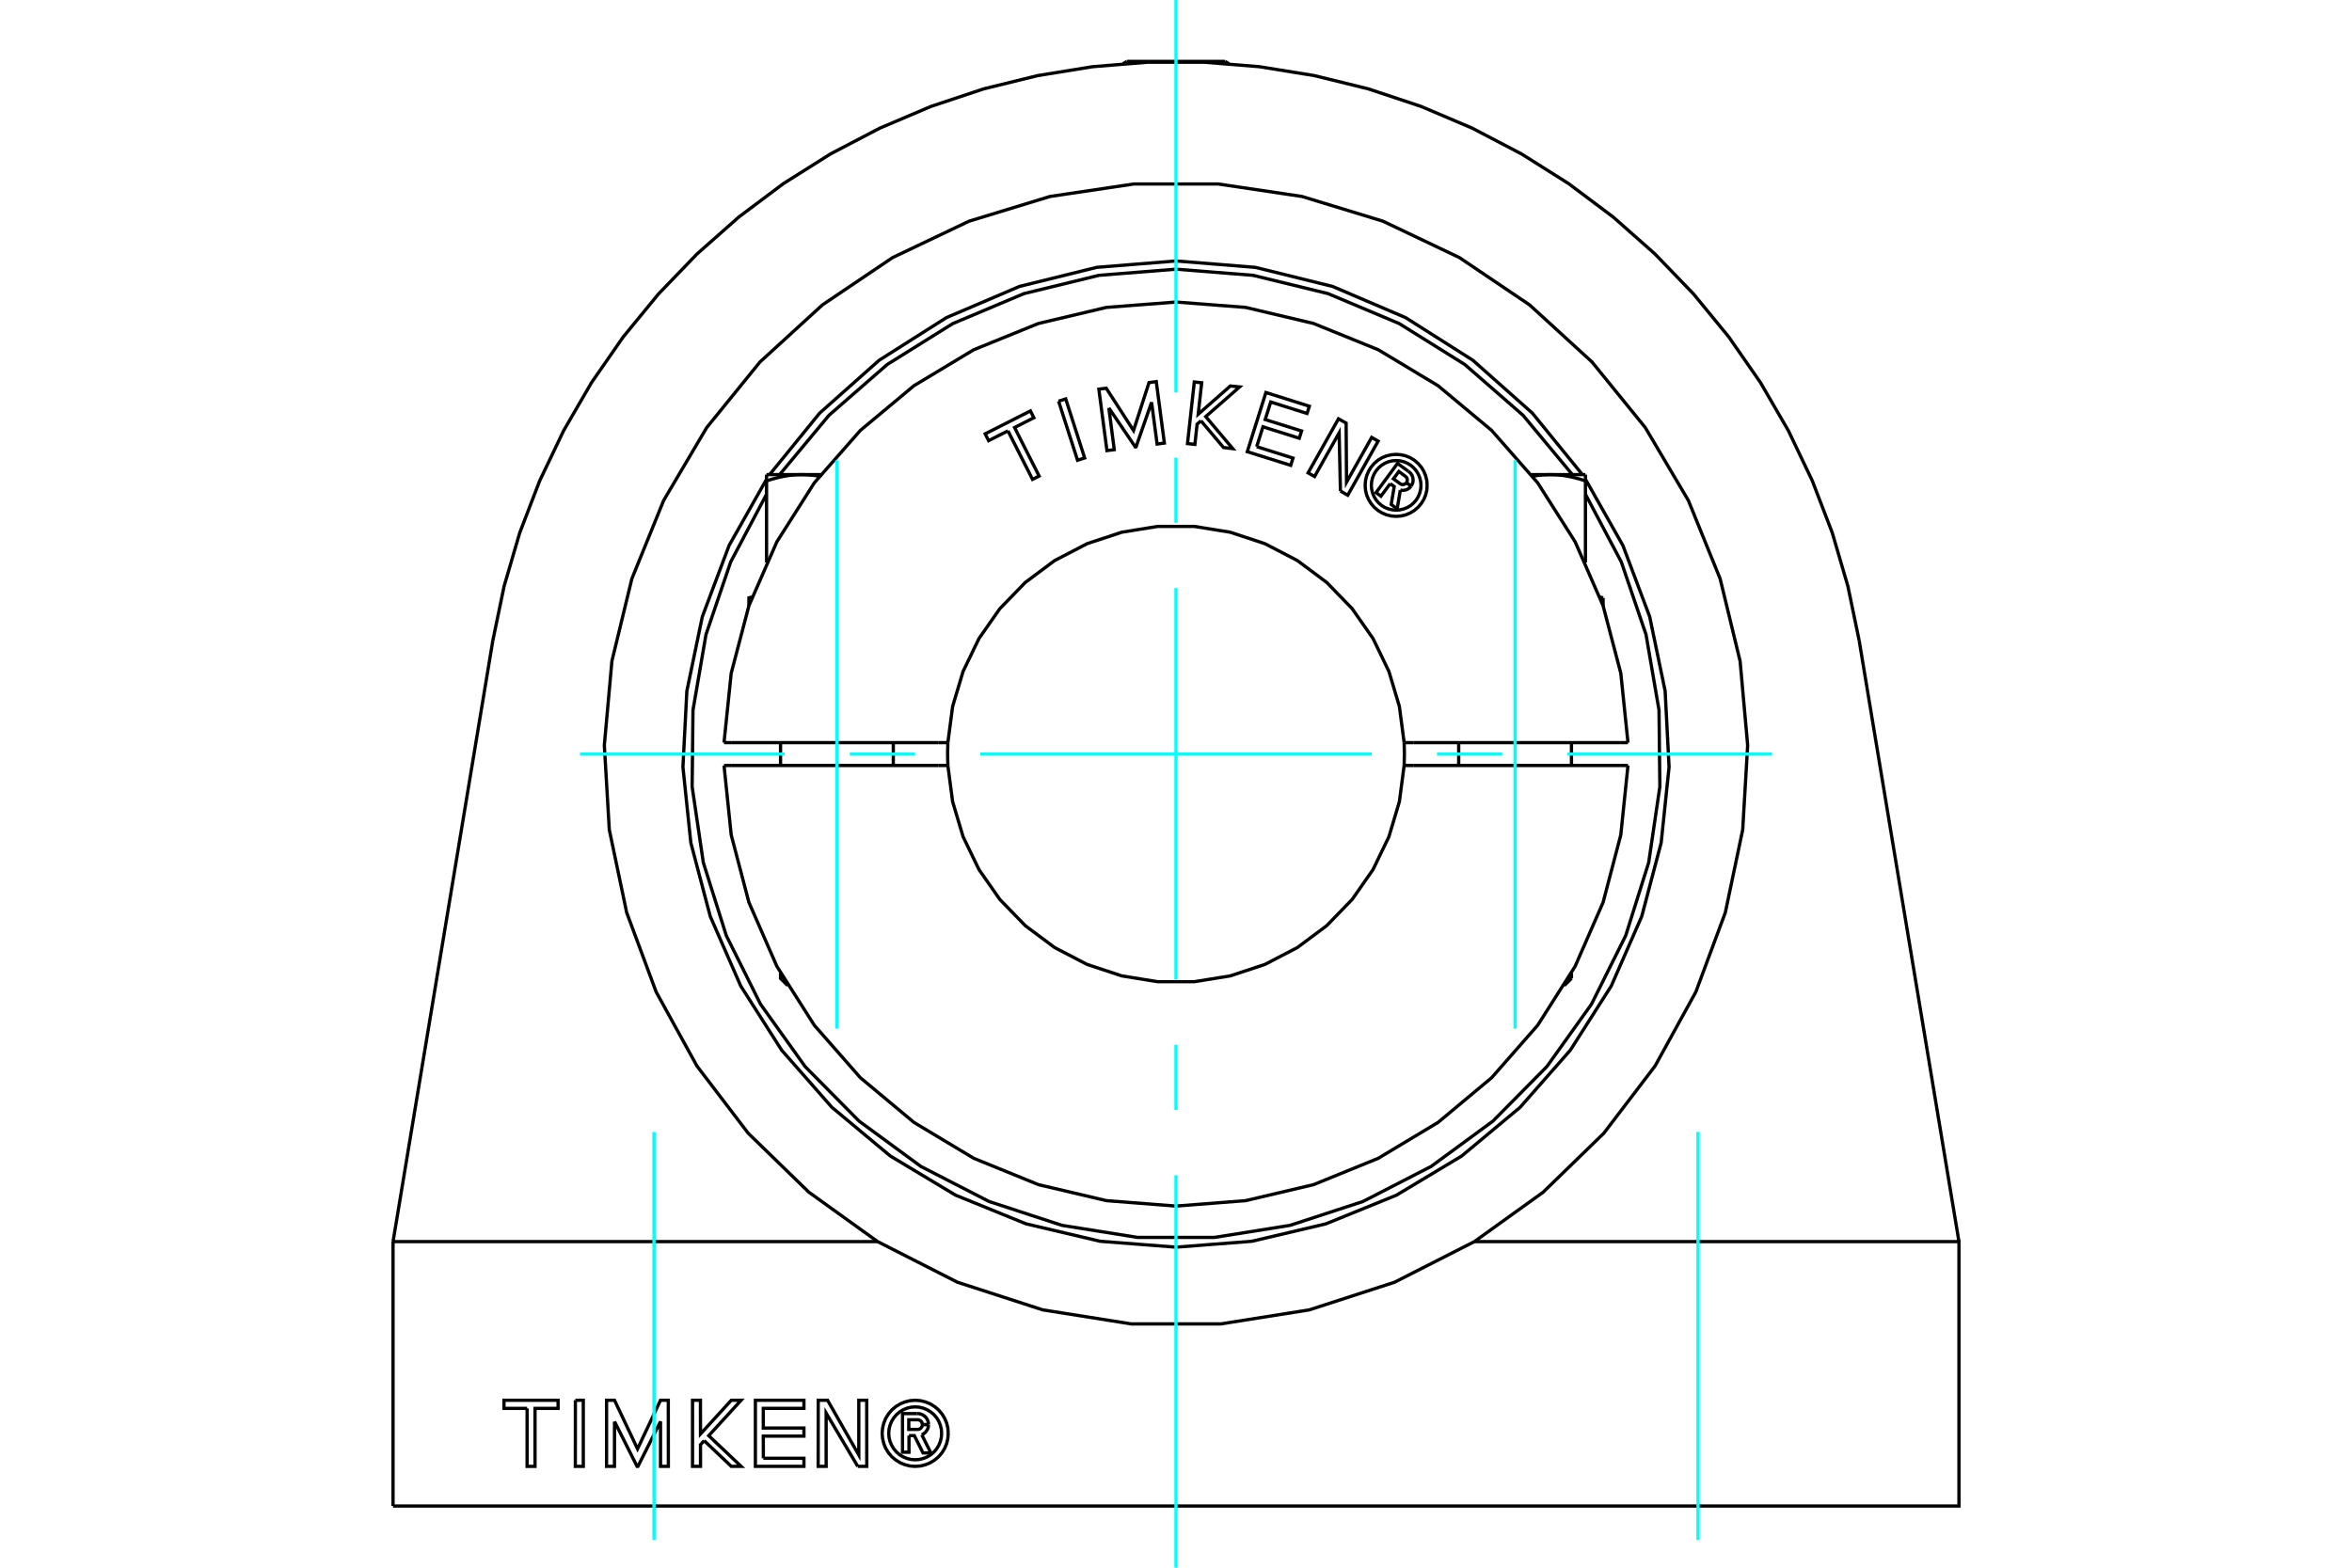 <?xml version="1.0" standalone="no"?>
<!DOCTYPE svg PUBLIC "-//W3C//DTD SVG 1.1//EN"
	"http://www.w3.org/Graphics/SVG/1.1/DTD/svg11.dtd">
<svg xmlns="http://www.w3.org/2000/svg" height="100%" width="100%" viewBox="0 0 36000 24000">
	<rect x="-1800" y="-1200" width="39600" height="26400" style="fill:#FFF"/>
	<g style="fill:none; fill-rule:evenodd" transform="matrix(1 0 0 1 0 0)">
		<g style="fill:none; stroke:#000; stroke-width:50; shape-rendering:geometricPrecision">
			<polyline points="13913,21978 13913,22232 13814,22232 13814,21641 14034,21641"/>
			<polyline points="14212,21808 14210,21781 14203,21754 14192,21729 14177,21706 14159,21686 14137,21669 14114,21656 14088,21646 14061,21641 14034,21641"/>
			<polyline points="14212,21808 14118,21808 14117,21796 14114,21785 14109,21774 14103,21764 14095,21756 14086,21748 14076,21742 14065,21738 14054,21736 14042,21735 13910,21735 13910,21883 14044,21883 14055,21882 14066,21880 14077,21875 14087,21870 14096,21862 14103,21853 14109,21844 14114,21833 14117,21822 14118,21811 14212,21811"/>
			<polyline points="14109,21965 14134,21952 14156,21935 14175,21915 14191,21891 14203,21866 14210,21838 14212,21811"/>
			<polyline points="14109,21965 14248,22243 14128,22243 13995,21978 13913,21978"/>
			<polyline points="11684,22325 12305,22325 12305,22449 11562,22449 11562,21437 12305,21437 12305,21561 11683,21561 11683,21862 12305,21862 12305,21986 11683,21986 11684,22325"/>
			<polyline points="9406,21762 9405,22449 9284,22449 9284,21437 9406,21437 9758,22181 10110,21437 10229,21437 10230,22449 10110,22449 10110,21762 9764,22449 9751,22449 9406,21762"/>
			<polyline points="8068,21561 7714,21561 7714,21437 8542,21437 8542,21561 8189,21561 8189,22449 8068,22449 8068,21561"/>
			<polyline points="8807,21437 8928,21437 8928,22449 8806,22449 8807,21437"/>
			<polyline points="10778,22055 10722,22117 10722,22449 10600,22449 10600,21437 10721,21437 10722,21953 11193,21437 11343,21437 10848,21979 11344,22449 11193,22449 10778,22055"/>
			<polyline points="13129,22449 12645,21633 12645,22449 12523,22449 12524,21437 12667,21437 13145,22275 13145,21437 13266,21437 13267,22449 13129,22449"/>
			<polyline points="14514,21943 14508,21864 14490,21787 14459,21713 14418,21646 14366,21585 14306,21534 14238,21492 14165,21462 14087,21443 14008,21437 13929,21443 13852,21462 13779,21492 13711,21534 13650,21585 13599,21646 13557,21713 13527,21787 13509,21864 13502,21943 13509,22022 13527,22099 13557,22173 13599,22241 13650,22301 13711,22352 13779,22394 13852,22424 13929,22443 14008,22449 14087,22443 14165,22424 14238,22394 14306,22352 14366,22301 14418,22241 14459,22173 14490,22099 14508,22022 14514,21943"/>
			<polyline points="14413,21943 14408,21880 14393,21818 14369,21759 14336,21705 14295,21657 14246,21616 14192,21582 14133,21558 14072,21543 14008,21538 13945,21543 13883,21558 13825,21582 13770,21616 13722,21657 13681,21705 13648,21759 13623,21818 13608,21880 13603,21943 13608,22006 13623,22068 13648,22127 13681,22181 13722,22229 13770,22271 13825,22304 13883,22328 13945,22343 14008,22348 14072,22343 14133,22328 14192,22304 14246,22271 14295,22229 14336,22181 14369,22127 14393,22068 14408,22006 14413,21943"/>
			<polyline points="18000,3995 16786,4093 15604,4385 14485,4863 13457,5515 12546,6324 11778,7268"/>
			<polyline points="11733,7336 11160,8350 10750,9440 10513,10580 10453,11743 10574,12902 10871,14028 11338,15095 11964,16077 12733,16952 13628,17698 14626,18297 15705,18736 16839,19003 18000,19093 19161,19003 20295,18736 21374,18297 22372,17698 23267,16952 24036,16077 24662,15095 25129,14028 25426,12902 25547,11743 25487,10580 25250,9440 24840,8350 24267,7336"/>
			<polyline points="24222,7268 23454,6324 22543,5515 21515,4863 20396,4385 19214,4093 18000,3995"/>
			<polyline points="13433,19008 12381,18252 11452,17349 10667,16319 10043,15185 9592,13970 9326,12703 9250,11410 9366,10120 9671,8861 10158,7661 10817,6546 11633,5541 12589,4667 13663,3943 14833,3386 16071,3008 17352,2817 18648,2817 19929,3008 21167,3386 22337,3943 23411,4667 24367,5541 25183,6546 25842,7661 26329,8861 26634,10120 26750,11410 26674,12703 26408,13970 25957,15185 25333,16319 24548,17349 23619,18252 22567,19008"/>
			<polyline points="13433,19008 14655,19630 15960,20053 17314,20268 18686,20268 20040,20053 21345,19630 22567,19008"/>
			<line x1="13433" y1="19008" x2="6016" y2="19008"/>
			<line x1="6016" y1="23056" x2="6016" y2="19008"/>
			<polyline points="6016,23056 29984,23056 29984,19008 22567,19008"/>
			<line x1="28457" y1="9808" x2="29984" y2="19008"/>
			<polyline points="7543,9808 7716,8974 7955,8157 8260,7362 8627,6593 9054,5857 9540,5157 10080,4499 10671,3886 11309,3322 11991,2811 12711,2357 13466,1962 14250,1629 15058,1360 15885,1157 16725,1021 17574,952 18426,952 19275,1021 20115,1157 20942,1360 21750,1629 22534,1962 23289,2357 24009,2811 24691,3322 25329,3886 25920,4499 26460,5157 26946,5857 27373,6593 27740,7362 28045,8157 28284,8974 28457,9808"/>
			<line x1="6016" y1="19008" x2="7543" y2="9808"/>
			<line x1="17249" y1="940" x2="18751" y2="940"/>
			<line x1="17249" y1="940" x2="17190" y2="975"/>
			<line x1="18810" y1="975" x2="18751" y2="940"/>
			<line x1="11947" y1="14979" x2="11993" y2="14979"/>
			<line x1="11506" y1="9153" x2="11463" y2="9153"/>
			<polyline points="12271,7266 12279,7266 12287,7266 12294,7266 12302,7266 12310,7267 12317,7267 12325,7267 12333,7267 12340,7268 12348,7268 12355,7269 12363,7269 12371,7270 12378,7270 12386,7271 12394,7271 12401,7272 12409,7273 12417,7274 12424,7274 12432,7275 12440,7276 12447,7277 12455,7278 12463,7279 12470,7280 12478,7281 12486,7282 12494,7283 12501,7285 12509,7286 12517,7287 12525,7289 12533,7290 12540,7291"/>
			<polyline points="11733,7362 11750,7357 11767,7351 11783,7346 11800,7341 11816,7336 11833,7331 11849,7327 11865,7323 11881,7318 11896,7314 11912,7311 11928,7307 11943,7303 11959,7300 11974,7297 11989,7294 12004,7291 12019,7288 12034,7286 12049,7283 12064,7281 12079,7279 12094,7277 12109,7275 12124,7274 12138,7272 12153,7271 12168,7270 12183,7269 12197,7268 12212,7267 12227,7267 12242,7266 12256,7266 12271,7266"/>
			<line x1="11733" y1="8610" x2="11733" y2="7362"/>
			<line x1="11733" y1="7266" x2="11733" y2="7362"/>
			<polyline points="11733,7266 12271,7266 12561,7266"/>
			<line x1="24007" y1="14979" x2="24053" y2="14979"/>
			<line x1="24537" y1="9153" x2="24494" y2="9153"/>
			<polyline points="23460,7291 23467,7290 23475,7289 23483,7287 23491,7286 23499,7285 23506,7283 23514,7282 23522,7281 23530,7280 23537,7279 23545,7278 23553,7277 23560,7276 23568,7275 23576,7274 23583,7274 23591,7273 23599,7272 23606,7271 23614,7271 23622,7270 23629,7270 23637,7269 23645,7269 23652,7268 23660,7268 23667,7267 23675,7267 23683,7267 23690,7267 23698,7266 23706,7266 23713,7266 23721,7266 23729,7266"/>
			<line x1="23439" y1="7266" x2="23729" y2="7266"/>
			<line x1="24267" y1="8610" x2="24267" y2="7362"/>
			<polyline points="23729,7266 23744,7266 23758,7266 23773,7267 23788,7267 23803,7268 23817,7269 23832,7270 23847,7271 23862,7272 23876,7274 23891,7275 23906,7277 23921,7279 23936,7281 23951,7283 23966,7286 23981,7288 23996,7291 24011,7294 24026,7297 24041,7300 24057,7303 24072,7307 24088,7311 24104,7314 24119,7318 24135,7323 24151,7327 24167,7331 24184,7336 24200,7341 24217,7346 24233,7351 24250,7357 24267,7362 24267,7266"/>
			<line x1="23729" y1="7266" x2="24267" y2="7266"/>
			<polyline points="21279,7404 21137,7596 21062,7541 21391,7094 21557,7216"/>
			<polyline points="21599,7441 21612,7419 21622,7396 21628,7371 21629,7345 21626,7320 21620,7295 21609,7271 21595,7250 21577,7231 21557,7216"/>
			<polyline points="21599,7441 21528,7389 21533,7379 21537,7369 21540,7359 21540,7348 21539,7337 21537,7326 21532,7316 21526,7307 21519,7299 21511,7292 21411,7218 21328,7330 21430,7405 21439,7410 21449,7415 21459,7417 21470,7418 21481,7418 21491,7415 21501,7411 21511,7406 21519,7399 21526,7391 21598,7443"/>
			<polyline points="21434,7503 21460,7507 21486,7506 21512,7502 21537,7493 21560,7480 21580,7463 21598,7443"/>
			<polyline points="21434,7503 21385,7790 21294,7723 21340,7449 21279,7404"/>
			<polyline points="19235,6838 19791,7013 19756,7124 19091,6915 19376,6009 20041,6219 20006,6330 19450,6154 19365,6423 19922,6598 19887,6709 19331,6534 19235,6838"/>
			<polyline points="16972,6245 17055,6884 16943,6898 16819,5958 16932,5943 17350,6591 17587,5857 17698,5842 17822,6783 17711,6798 17626,6159 17389,6840 17377,6842 16972,6245"/>
			<polyline points="15428,6596 15132,6746 15079,6642 15772,6291 15824,6395 15529,6545 15905,7288 15804,7339 15428,6596"/>
			<polyline points="16203,6142 16312,6107 16602,7011 16493,7046 16203,6142"/>
			<polyline points="18382,6442 18323,6494 18289,6803 18176,6791 18280,5848 18393,5860 18340,6341 18832,5909 18973,5924 18455,6378 18869,6868 18728,6852 18382,6442"/>
			<polyline points="20517,7517 20497,6627 20121,7295 20022,7239 20487,6412 20604,6477 20610,7382 20995,6697 21094,6753 20629,7581 20517,7517"/>
			<polyline points="21844,7430 21839,7356 21821,7284 21793,7215 21754,7151 21705,7095 21649,7046 21585,7007 21516,6979 21444,6962 21370,6956 21296,6962 21223,6979 21154,7007 21091,7046 21034,7095 20986,7151 20947,7215 20918,7284 20901,7356 20895,7430 20901,7505 20918,7577 20947,7646 20986,7709 21034,7766 21091,7814 21154,7853 21223,7882 21296,7899 21370,7905 21444,7899 21516,7882 21585,7853 21649,7814 21705,7766 21754,7709 21793,7646 21821,7577 21839,7505 21844,7430"/>
			<polyline points="21750,7430 21745,7371 21731,7313 21708,7258 21677,7207 21638,7162 21593,7123 21542,7092 21487,7069 21429,7055 21370,7051 21310,7055 21252,7069 21197,7092 21147,7123 21101,7162 21063,7207 21032,7258 21009,7313 20995,7371 20990,7430 20995,7490 21009,7548 21032,7603 21063,7654 21101,7699 21147,7738 21197,7769 21252,7791 21310,7805 21370,7810 21429,7805 21487,7791 21542,7769 21593,7738 21638,7699 21677,7654 21708,7603 21731,7548 21745,7490 21750,7430"/>
			<line x1="14368" y1="11369" x2="14508" y2="11369"/>
			<line x1="11202" y1="11369" x2="14368" y2="11369"/>
			<line x1="11082" y1="11369" x2="11202" y2="11369"/>
			<line x1="11202" y1="11719" x2="11082" y2="11719"/>
			<line x1="14368" y1="11719" x2="11202" y2="11719"/>
			<line x1="14508" y1="11719" x2="14368" y2="11719"/>
			<line x1="21632" y1="11719" x2="21492" y2="11719"/>
			<line x1="24798" y1="11719" x2="21632" y2="11719"/>
			<line x1="24918" y1="11719" x2="24798" y2="11719"/>
			<polyline points="14508,11369 14504,11544 14508,11719"/>
			<polyline points="21492,11719 21496,11544 21492,11369"/>
			<line x1="24798" y1="11369" x2="24918" y2="11369"/>
			<line x1="21632" y1="11369" x2="24798" y2="11369"/>
			<line x1="21492" y1="11369" x2="21632" y2="11369"/>
			<polyline points="11082,11719 11192,12782 11463,13815 11891,14794 12464,15696 13169,16499 13989,17183 14905,17733 15895,18136 16935,18381 18000,18464 19065,18381 20105,18136 21095,17733 22011,17183 22831,16499 23536,15696 24109,14794 24537,13815 24808,12782 24918,11719"/>
			<polyline points="14508,11719 14581,12273 14741,12809 14984,13312 15304,13770 15694,14172 16142,14506 16638,14764 17169,14940 17720,15029 18280,15029 18831,14940 19362,14764 19858,14506 20306,14172 20696,13770 21016,13312 21259,12809 21419,12273 21492,11719"/>
			<polyline points="21492,11369 21419,10815 21259,10279 21016,9776 20696,9318 20306,8916 19858,8582 19362,8324 18831,8148 18280,8059 17720,8059 17169,8148 16638,8324 16142,8582 15694,8916 15304,9318 14984,9776 14741,10279 14581,10815 14508,11369"/>
			<polyline points="24918,11369 24808,10306 24537,9273 24109,8294 23536,7392 22831,6589 22011,5905 21095,5354 20105,4952 19065,4706 18000,4624 16935,4706 15895,4952 14905,5354 13989,5905 13169,6589 12464,7392 11891,8294 11463,9273 11192,10306 11082,11369"/>
			<polyline points="24067,7266 23311,6357 22420,5580 21417,4954 20327,4495 19179,4215 18000,4121"/>
			<polyline points="11733,7566 11184,8603 10806,9714 10607,10871 10594,12044 10765,13205 11117,14324 11641,15374 12324,16329 13149,17163 14095,17857 15139,18394 16254,18759 17413,18944 18587,18944 19746,18759 20861,18394 21905,17857 22851,17163 23676,16329 24359,15374 24883,14324 25235,13205 25406,12044 25393,10871 25194,9714 24816,8603 24267,7566"/>
			<polyline points="18000,4121 16821,4215 15673,4495 14583,4954 13580,5580 12689,6357 11933,7266"/>
			<line x1="13673" y1="11719" x2="13673" y2="11369"/>
			<line x1="11947" y1="11369" x2="11947" y2="11719"/>
			<polyline points="11947,14898 11947,14979 12057,15088"/>
			<polyline points="11511,9141 11463,9153 11463,9273"/>
			<line x1="24053" y1="11719" x2="24053" y2="11369"/>
			<line x1="22327" y1="11369" x2="22327" y2="11719"/>
			<line x1="24053" y1="14979" x2="24053" y2="14898"/>
			<line x1="23943" y1="15088" x2="24053" y2="14979"/>
			<line x1="24537" y1="9153" x2="24489" y2="9141"/>
			<line x1="24537" y1="9273" x2="24537" y2="9153"/>
		</g>
		<g style="fill:none; stroke:#0FF; stroke-width:50; shape-rendering:geometricPrecision">
			<line x1="18000" y1="24000" x2="18000" y2="17992"/>
			<line x1="18000" y1="16993" x2="18000" y2="15995"/>
			<line x1="18000" y1="14996" x2="18000" y2="9004"/>
			<line x1="18000" y1="8005" x2="18000" y2="7007"/>
			<line x1="18000" y1="6008" x2="18000" y2="0"/>
			<line x1="8878" y1="11544" x2="12008" y2="11544"/>
			<line x1="13007" y1="11544" x2="14005" y2="11544"/>
			<line x1="15004" y1="11544" x2="20996" y2="11544"/>
			<line x1="21995" y1="11544" x2="22993" y2="11544"/>
			<line x1="23992" y1="11544" x2="27122" y2="11544"/>
			<line x1="10010" y1="23577" x2="10010" y2="17329"/>
			<line x1="25990" y1="23577" x2="25990" y2="17329"/>
			<line x1="12810" y1="15748" x2="12810" y2="7046"/>
			<line x1="23190" y1="15748" x2="23190" y2="7046"/>
		</g>
	</g>
</svg>
